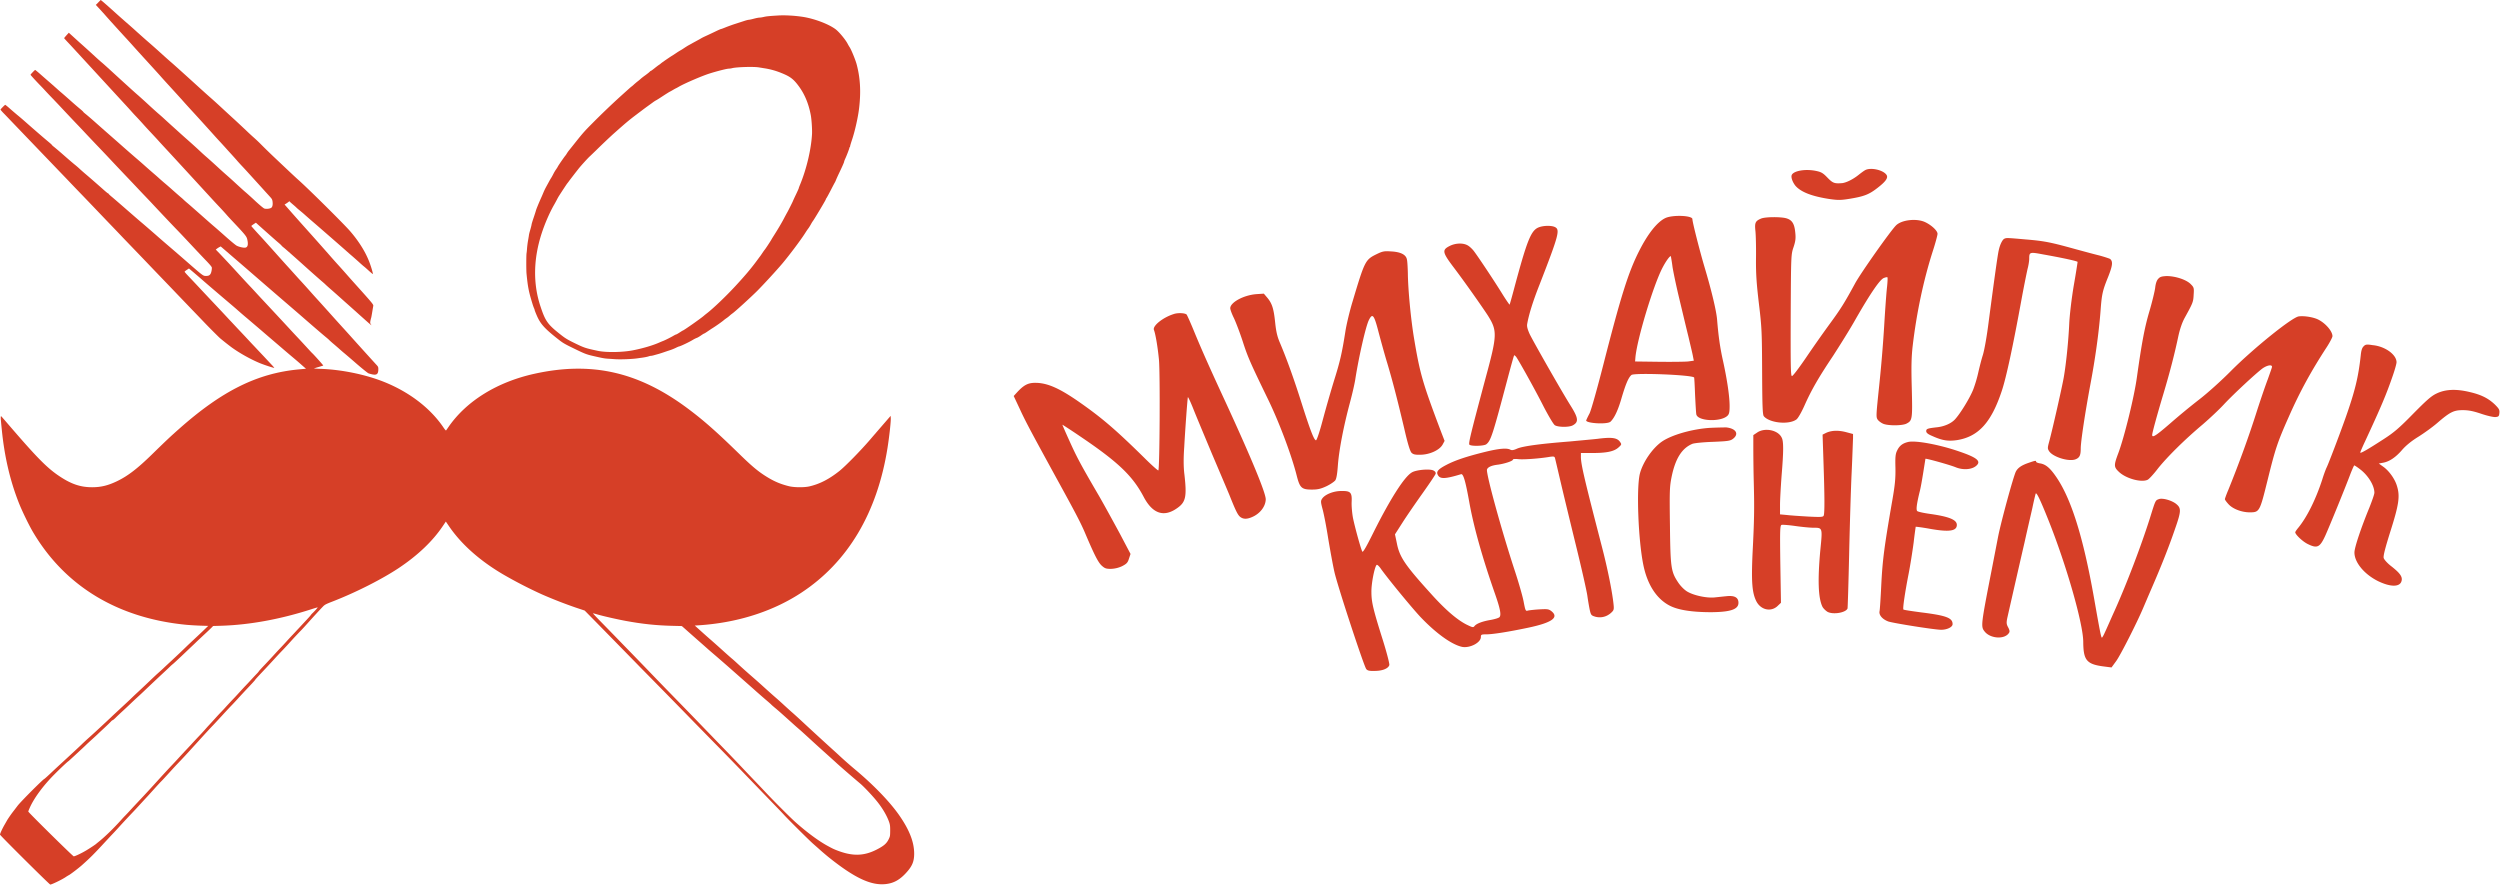 <svg width="403" height="143" fill="none" xmlns="http://www.w3.org/2000/svg"><path d="M96.266 99.038c1.013.297 3.224.796 4.618 1.056 2.686.493 4.884.722 7.388.786l1.64.041.577.506c.311.28 1.175 1.043 1.907 1.687.739.648 1.556 1.37 1.823 1.61.267.232.719.621.992.853.277.233 1.246 1.077 2.154 1.87.907.803 2.089 1.842 2.632 2.321.54.479 1.401 1.232 1.9 1.684.507.442 1.232 1.083 1.617 1.407.388.331.753.648.81.712.054.071.331.304.598.53.54.442.992.85 2.632 2.322.591.543 1.182 1.052 1.3 1.154.121.091.837.745 1.596 1.44.753.696 1.958 1.789 2.673 2.427.712.641 1.516 1.363 1.789 1.619.459.422 2.626 2.302 3.75 3.243.537.452 1.802 1.772 2.541 2.666.972 1.161 1.759 2.477 2.127 3.553.141.415.168.628.168 1.373-.006.804-.02.915-.195 1.286-.351.766-.777 1.147-1.971 1.762-2.127 1.089-4.003 1.11-6.595.064-.449-.183-.618-.267-1.408-.699-1.441-.796-3.308-2.18-5.13-3.806-.837-.753-3.328-3.243-4.793-4.798a266.393 266.393 0 0 0-2.005-2.109 333.11 333.11 0 0 1-2.005-2.109 365.83 365.83 0 0 0-3.625-3.763 737.656 737.656 0 0 0-2.217-2.294 898.798 898.798 0 0 0-2.849-2.946c-1.414-1.451-3.088-3.172-3.52-3.614-.155-.162-1.154-1.191-2.217-2.295a854.123 854.123 0 0 0-4.361-4.501 810.395 810.395 0 0 0-3.652-3.753c-.787-.803-1.407-1.454-1.37-1.454.044-.007.344.068.681.169zm-45.342-.76c-.168.19-.401.422-.506.527-.115.098-.26.26-.324.358-.064.097-.513.597-.999 1.11-.486.52-1.053 1.134-1.266 1.356-.209.233-.506.55-.661.712-.155.156-.584.618-.949 1.019a42.62 42.62 0 0 1-.951 1.026 48.56 48.56 0 0 0-.915.979 108.93 108.93 0 0 1-1.634 1.758c-.553.577-1.005 1.076-1.005 1.103 0 .027-.122.169-.26.317-.149.149-.584.611-.972 1.033-.385.422-.804.864-.922.985-.121.122-.563.598-.985 1.063-.422.466-.895.972-1.05 1.127-.155.156-.597.635-.986 1.056-.378.429-.78.851-.88.949-.098.098-.544.57-.98 1.056-.441.486-.907.992-1.032 1.127-.128.131-.408.449-.628.702-.226.253-.648.712-.941 1.019-.298.31-.888.941-1.31 1.407-.429.455-.857.921-.959 1.019-.097.108-.526.564-.948 1.026a69.42 69.42 0 0 1-1.337 1.434c-.31.331-1.147 1.232-1.85 2.004a197.77 197.77 0 0 1-3.34 3.624c-.274.291-.838.895-1.24 1.33a35.99 35.99 0 0 1-.958 1.022c-.121.118-.401.422-.628.675-1.188 1.323-2.619 2.717-3.587 3.483-.19.155-.368.296-.385.317-.098.104-.844.604-1.492.999-.766.479-1.947 1.042-2.16 1.042-.135 0-7.324-7.093-7.324-7.218 0-.037.084-.276.196-.519.675-1.59 2.21-3.678 4.06-5.524.975-.979 2.116-2.048 2.23-2.089.021-.013.416-.374.882-.803.459-.422 1.053-.978 1.323-1.225.273-.253.57-.536.668-.634.098-.098.513-.479.915-.844.402-.364.817-.746.915-.843.097-.098.577-.544 1.053-.986.479-.442.965-.914 1.076-1.042.112-.122.24-.226.29-.226.041 0 .267-.189.5-.422.233-.233.74-.712 1.127-1.063.388-.358.972-.901 1.303-1.225.33-.317.824-.773 1.09-1.019.274-.246.797-.732 1.161-1.083a408.57 408.57 0 0 1 3.413-3.209c.31-.291.641-.604.739-.706.098-.097.277-.246.388-.337.122-.091.716-.648 1.337-1.232.62-.59 1.38-1.309 1.68-1.596.31-.29.642-.604.74-.705.097-.098.634-.597 1.18-1.11.551-.506 1.121-1.05 1.267-1.198l.266-.273 1.374-.041c4.58-.148 9.521-1.063 14.496-2.672.52-.17.965-.297.979-.287.014.02-.115.182-.283.368zM15.824.413l-.375.378.628.674c.344.378.753.83.908 1.006.297.351 2.076 2.315 3.193 3.53.381.408.965 1.052 1.31 1.44.344.389 1.434 1.59 2.426 2.673.986 1.083 1.924 2.109 2.069 2.288.155.175.57.634.921 1.019 1.26 1.38 2.194 2.4 2.809 3.098.344.384.934 1.032 1.31 1.44.843.915 2.807 3.081 3.516 3.878.29.324.733.81.986 1.076.253.273.584.641.739.81.155.175.61.681 1.02 1.127.407.449.85.941.978 1.096.135.156.48.537.776.85.297.311.773.831 1.07 1.162.297.324.895.985 1.337 1.47.442.487 1.043 1.148 1.33 1.469.29.317.661.725.823.907.24.267.3.395.337.682.058.486 0 .81-.168.979-.182.175-.83.26-1.161.148-.139-.05-.753-.563-1.499-1.252a54.688 54.688 0 0 0-1.465-1.33c-.118-.084-.793-.698-1.512-1.356a71.083 71.083 0 0 0-1.549-1.4 71.18 71.18 0 0 1-1.407-1.265 107.89 107.89 0 0 0-1.759-1.59 31.44 31.44 0 0 1-1.09-.978 96.325 96.325 0 0 0-2.16-1.958 91.149 91.149 0 0 1-1.198-1.07c-.395-.357-.993-.9-1.323-1.194-.324-.297-.838-.759-1.134-1.036a32.439 32.439 0 0 0-1.064-.941 97.898 97.898 0 0 1-1.674-1.519c-.641-.59-1.31-1.187-1.485-1.343-.317-.26-1.718-1.525-4.377-3.961-.696-.641-1.394-1.266-1.556-1.39-.156-.135-.642-.557-1.064-.952a160.979 160.979 0 0 0-2.51-2.27c-.254-.234-.74-.669-1.077-.98l-.611-.553-.378.415c-.206.233-.375.435-.375.46 0 .02.24.286.527.596.297.31.78.83 1.083 1.161 2.07 2.25 7.473 8.126 8.09 8.794.415.442.901.985 1.09 1.194.183.21.564.628.844.915.274.29.773.83 1.097 1.194.324.368.908 1 1.293 1.407.388.415 1.02 1.09 1.4 1.519.389.422 1.02 1.11 1.422 1.539.59.64 2.4 2.601 7.08 7.703.233.253.76.824 1.182 1.266.415.442.888.961 1.056 1.16.162.19.57.635.902.986 2.095 2.217 2.335 2.504 2.447 2.976.216.914.077 1.367-.416 1.367-.35 0-.941-.142-1.272-.318-.155-.07-.965-.739-1.802-1.484-.83-.74-1.705-1.505-1.934-1.694-.233-.196-1.141-.992-2.025-1.779-.885-.779-1.85-1.633-2.147-1.88a14.821 14.821 0 0 1-.618-.539 6.393 6.393 0 0 0-.452-.408c-.21-.176-.81-.699-1.33-1.161a52.875 52.875 0 0 0-1.451-1.259c-.267-.233-.618-.536-.773-.681-.155-.142-.537-.48-.844-.74-.31-.266-.972-.843-1.478-1.295-.5-.452-1.14-.999-1.414-1.232a255.402 255.402 0 0 1-2.042-1.781c-.844-.753-1.985-1.745-2.518-2.217-.544-.473-1.452-1.28-2.035-1.795a56.122 56.122 0 0 0-1.465-1.26c-.226-.175-.415-.343-.415-.374 0-.03-.247-.253-.544-.5-.303-.245-.978-.83-1.498-1.295-.52-.466-1.175-1.033-1.442-1.265a21.564 21.564 0 0 1-.772-.675c-.156-.139-.615-.547-1.02-.901a190.86 190.86 0 0 1-1.583-1.38c-.459-.409-.867-.74-.894-.74-.057 0-.712.676-.746.774-.014.04.867 1.005 1.738 1.9.132.13.415.435.628.667.21.233.74.79 1.168 1.232.428.449 1.006 1.053 1.276 1.343.688.739 2.548 2.71 2.879 3.047.155.162.78.823 1.397 1.485.621.654 1.478 1.562 1.907 2.004.429.452 1.033 1.083 1.336 1.407a519.31 519.31 0 0 0 3.49 3.692c.443.465 1.064 1.12 1.364 1.44.31.331.908.962 1.337 1.408.428.449.985 1.032 1.238 1.31.675.725 2.724 2.898 3.618 3.826.824.85.972 1.012 2.927 3.094.668.715 1.478 1.569 1.795 1.9.76.78 1.053 1.133 1.12 1.295.021.071.008.324-.04.564-.114.597-.337.817-.83.817-.547 0-.408.104-3.308-2.427a379.886 379.886 0 0 0-2.602-2.25 200.5 200.5 0 0 1-2.356-2.042c-.928-.81-1.866-1.616-2.076-1.795-.209-.169-1.258-1.076-2.322-2.004a291.84 291.84 0 0 0-2.51-2.173c-.325-.26-.585-.507-.585-.544 0-.033-.037-.064-.077-.064s-.3-.206-.577-.449c-.929-.83-2.4-2.109-3.075-2.682-.365-.31-.797-.689-.949-.837a13.817 13.817 0 0 0-.759-.655c-.26-.209-1.006-.843-1.654-1.414a68.455 68.455 0 0 0-1.61-1.38c-.246-.189-.442-.364-.442-.395 0-.027-.246-.253-.543-.499-.513-.415-2.295-1.954-3.777-3.263-.351-.31-.922-.803-1.273-1.083a88.78 88.78 0 0 1-1.252-1.076c-.337-.3-.648-.547-.682-.547-.064 0-.715.661-.759.766-.007.02.182.253.422.506.246.246.823.85 1.28 1.33l2.287 2.385c.797.83 1.864 1.94 2.363 2.463.506.527 1.343 1.4 1.863 1.94.52.544 1.647 1.718 2.498 2.602.85.895 1.97 2.062 2.497 2.602.52.543 1.617 1.684 2.427 2.534 1.59 1.667 2.802 2.919 3.244 3.385.148.155.526.55.837.88.31.324 1.006 1.046 1.549 1.61.543.563 1.667 1.731 2.498 2.602.83.87 1.94 2.024 2.463 2.568.52.54 1.52 1.582 2.218 2.314.695.722 1.789 1.863 2.427 2.531.64.661 1.512 1.57 1.934 2.011.739.78 2.42 2.464 2.639 2.639a47.084 47.084 0 0 0 1.792 1.414c1.296.941 3.034 1.913 4.546 2.547.682.284 2.31.817 2.35.773.013-.013-.17-.233-.409-.486-.24-.253-.83-.884-1.316-1.407-.486-.513-1.154-1.225-1.485-1.576-.33-.344-.803-.85-1.057-1.127-.246-.266-.722-.772-1.053-1.123-.33-.345-.85-.901-1.16-1.232-.301-.324-.618-.661-.696-.739l-1.02-1.097a401.81 401.81 0 0 0-1.548-1.646c-.365-.385-1.11-1.181-1.654-1.758-.55-.584-1.212-1.296-1.485-1.583-.274-.29-.591-.628-.706-.746-.597-.62-.874-.934-.864-.985 0-.037.155-.162.351-.29l.345-.226.759.64c.415.352 1.056.902 1.42 1.222.851.746 2.893 2.484 4.216 3.608.564.479 1.253 1.063 1.52 1.309.273.24.934.816 1.484 1.272.544.466 1.556 1.323 2.252 1.92.688.597 1.653 1.42 2.133 1.829.479.408 1.032.884 1.238 1.06.2.175.942.81 1.654 1.407a69.427 69.427 0 0 1 1.627 1.4c.182.162.395.344.466.401.07.048.09.098.047.098-.044 0-.564.048-1.168.105-6.67.638-12.35 3.469-19.259 9.603-1.407 1.246-2.035 1.836-4.37 4.114-2.316 2.264-3.875 3.462-5.593 4.289-1.478.712-2.609.985-4.043.985-1.857 0-3.359-.506-5.242-1.765-1.9-1.258-3.476-2.834-7.425-7.4C1.225 68.28.402 67.322.33 67.245c-.267-.318-.274-.287-.047 1.94C.705 73.525 1.6 77.395 3 80.968c.526 1.35 1.694 3.763 2.393 4.923 5.136 8.605 13.55 13.704 24.436 14.807.597.064 1.687.128 2.413.155l1.323.041-.618.597c-.337.331-1.11 1.053-1.71 1.616a78.77 78.77 0 0 0-1.35 1.276c-.467.455-1.203 1.161-2.232 2.116-.564.519-1.181 1.096-1.37 1.278-.2.183-.598.55-.888.804-.29.259-.857.796-1.266 1.187-.408.395-1.232 1.168-1.829 1.725a52.506 52.506 0 0 0-1.272 1.204c-.162.162-.797.746-2.484 2.315-.19.176-.466.429-.598.564-.216.209-1.478 1.386-2.47 2.301-.176.162-.713.655-1.195 1.083-.486.435-.972.891-1.09 1.012-.2.2-1.796 1.688-3.4 3.159-.374.344-1.103 1.019-1.626 1.515-.513.486-.979.901-1.02.914-.232.078-3.8 3.658-4.306 4.32-.226.3-.564.745-.753.985-.33.428-.773 1.076-.935 1.35-.04.077-.233.408-.422.739-.337.577-.732 1.434-.732 1.582 0 .128 7.979 8.055 8.107 8.055.226 0 1.802-.759 2.437-1.174.216-.149.486-.311.584-.358.273-.149 1.512-1.09 2.069-1.583 1.316-1.167 1.991-1.842 3.807-3.813.5-.54.986-1.059 1.083-1.161.098-.097.544-.57.98-1.052a141.428 141.428 0 0 1 2.369-2.548c.199-.206.752-.803 1.225-1.323.48-.519.979-1.063 1.104-1.194.128-.132.597-.662 1.053-1.161a66.65 66.65 0 0 1 1.07-1.168c.286-.28.56-.577 1.66-1.785.422-.465.928-1.009 1.124-1.211.81-.844 1.161-1.218 3.18-3.442 1.167-1.289 2.278-2.49 2.463-2.672.183-.189.844-.901 1.465-1.576a97.617 97.617 0 0 1 1.441-1.549c.176-.176.669-.695 1.09-1.161.422-.465 1.226-1.329 1.79-1.927.563-.59 1.025-1.103 1.025-1.133 0-.038.466-.547 1.026-1.141.564-.59 1.367-1.458 1.79-1.92.705-.766.934-1.019 1.778-1.9a61.86 61.86 0 0 0 1.07-1.16 67.35 67.35 0 0 1 1.836-1.958 58.07 58.07 0 0 0 1.04-1.14c.887-.992 1.836-2.025 2.366-2.575.33-.337.435-.401 1.653-.874 3.75-1.464 7.881-3.56 10.592-5.362 3.074-2.048 5.48-4.346 7.094-6.752l.5-.745.506.745c1.964 2.892 4.958 5.558 8.718 7.768a70.638 70.638 0 0 0 6.298 3.243 73.655 73.655 0 0 0 5.454 2.126l1.408.469.88.894c.487.493 2.195 2.237 3.798 3.874 1.603 1.64 3.476 3.546 4.151 4.245.675.688 1.816 1.842 2.528 2.568a1722.96 1722.96 0 0 1 6.305 6.441c1.394 1.421 3.088 3.152 3.767 3.84a636.764 636.764 0 0 1 4.819 4.961c.817.843 1.985 2.061 2.603 2.699 2.399 2.484 2.835 2.926 3.378 3.52.858.914 4.017 4.052 4.58 4.538.267.24.804.705 1.175 1.043.378.337.979.843 1.336 1.134 4.172 3.34 6.825 4.592 9.198 4.332 1.316-.141 2.302-.698 3.375-1.9.908-1.012 1.212-1.758 1.218-2.982 0-1.873-.752-3.82-2.399-6.192-1.506-2.167-4.105-4.87-7.122-7.394a64.865 64.865 0 0 1-2.288-2.004 86.58 86.58 0 0 0-1.337-1.222 606.722 606.722 0 0 1-4.911-4.508 85.287 85.287 0 0 0-1.505-1.373c-.206-.169-.83-.739-1.401-1.259a56.332 56.332 0 0 0-1.498-1.343c-.253-.216-1.05-.928-1.766-1.576a97.854 97.854 0 0 0-1.724-1.535 118.61 118.61 0 0 1-2.778-2.483c-.253-.233-.57-.513-.705-.618a89.352 89.352 0 0 1-1.543-1.373 183.64 183.64 0 0 0-1.785-1.59c-.274-.233-.972-.85-1.55-1.373l-1.056-.948.378-.024a40.55 40.55 0 0 0 1.505-.118c5.715-.547 10.983-2.322 15.276-5.142 7.524-4.94 12.259-12.904 13.916-23.385.284-1.788.557-4.265.52-4.785l-.02-.35-.955 1.103c-.53.614-1.59 1.835-2.356 2.73-1.519 1.771-4.01 4.312-4.955 5.058-1.667 1.322-3.159 2.088-4.82 2.476-.83.196-2.45.183-3.307-.027-1.276-.317-2.245-.715-3.345-1.373-1.492-.894-2.518-1.738-4.644-3.813-3.71-3.62-5.813-5.473-8.354-7.363-7.938-5.908-15.495-7.612-24.71-5.57-5.997 1.329-10.915 4.376-13.807 8.54-.196.29-.385.553-.415.59-.034.03-.216-.175-.409-.466-2.126-3.151-5.58-5.783-9.724-7.413-2.953-1.154-6.68-1.92-10.01-2.048a15.677 15.677 0 0 1-1.155-.064c.014-.014.351-.122.746-.233.402-.122.74-.226.76-.24.026-.027-1.55-1.795-1.81-2.018-.064-.054-.492-.52-.948-1.019-.466-.506-1.05-1.14-1.303-1.407-.26-.273-.894-.948-1.407-1.511a1061.739 1061.739 0 0 0-4.223-4.539c-.33-.35-.766-.823-.978-1.053-.21-.233-.621-.675-.915-.992-.61-.648-.85-.9-2.049-2.207a204.323 204.323 0 0 0-3.132-3.364l-.564-.584.176-.135c.098-.077.273-.189.392-.253l.226-.118 2.194 1.893a839.74 839.74 0 0 1 2.602 2.244c2.413 2.092 5.417 4.687 5.947 5.136.358.31 1.211 1.043 1.88 1.62 1.978 1.724 3.699 3.209 4.27 3.678.296.24.583.492.64.563.065.064.298.273.527.473.233.189.662.563.952.816.287.26.675.597.857.746.182.145 1.09.921 2.012 1.724.921.797 1.795 1.498 1.94 1.563.142.054.443.138.669.182.695.128.921-.091.921-.87-.006-.331-.027-.389-.364-.746a789.187 789.187 0 0 1-4.023-4.451c-.422-.473-1.043-1.161-1.38-1.526a375.307 375.307 0 0 1-2.218-2.463c-.888-.985-1.627-1.809-1.648-1.829a90.73 90.73 0 0 1-1.238-1.373c-.655-.74-1.38-1.539-1.614-1.792-.24-.253-.681-.746-.992-1.09-.31-.344-.894-.999-1.303-1.44a566.658 566.658 0 0 1-2.18-2.434c-.797-.884-1.617-1.802-1.83-2.031-1.063-1.147-1.687-1.856-1.687-1.886 0-.02.169-.155.365-.287l.374-.246.176.162c.793.715 3.017 2.692 3.412 3.023.273.226.52.459.547.506.03.057.199.206.378.344.175.132 1.492 1.296 2.93 2.582a245.027 245.027 0 0 0 3.094 2.75c.267.226.578.492.676.597.104.105.536.493.958.857.422.365 1.4 1.239 2.174 1.934.78.688 1.745 1.555 2.153 1.92.408.367.972.867 1.252 1.12.284.253.598.526.706.61l.189.15-.122-.19c-.105-.155-.111-.246-.064-.526.037-.182.084-.385.105-.442.04-.122.07-.26.219-1.161.054-.35.122-.715.138-.823.038-.226-.084-.375-2.953-3.567a161.637 161.637 0 0 1-1.512-1.704c-.29-.33-.908-1.02-1.374-1.532a112.311 112.311 0 0 1-1.407-1.59 577.137 577.137 0 0 0-3.659-4.116c-.435-.486-1.38-1.542-2.096-2.355l-1.296-1.472.324-.202c.176-.115.345-.246.382-.287.033-.057.06-.057.104 0 .03.04.277.26.544.486.273.233.526.452.56.5.044.05.277.253.53.455.253.206.617.513.81.688.196.176.78.689 1.296 1.134 1.013.867 4.826 4.194 5.36 4.67.175.162.628.557 1.012.884.378.331.901.79 1.155 1.026.253.233.563.503.681.597.129.092.5.422.83.726.338.304.622.543.642.526.04-.047-.155-.78-.429-1.562-.597-1.738-1.71-3.58-3.216-5.325-1.013-1.18-6.838-6.951-8.452-8.372-.155-.135-.874-.803-1.59-1.478-.718-.675-1.795-1.697-2.392-2.26-.598-.57-1.408-1.357-1.796-1.752a26.056 26.056 0 0 0-1.195-1.147 42.16 42.16 0 0 1-1.343-1.238 219.09 219.09 0 0 0-1.83-1.711 303.956 303.956 0 0 1-2.173-1.998 89.347 89.347 0 0 0-1.731-1.569c-.297-.253-1.077-.958-1.739-1.556-2.005-1.828-4.398-3.981-4.657-4.194-.135-.111-.895-.786-1.688-1.505a115.752 115.752 0 0 0-1.9-1.687c-.253-.21-1.104-.972-1.907-1.687A86.165 86.165 0 0 0 20.2 3.482c-.222-.195-1.063-.934-1.856-1.653C16.994.618 16.282 0 16.221 0c-.003.024-.189.2-.398.412z" fill="#D63F27"/><path d="M122.275 10.855c.254.04.669.105.922.149a11.9 11.9 0 0 1 2.808.783c1.401.563 1.934.978 2.801 2.166.915 1.265 1.536 2.75 1.88 4.538.142.706.247 2.35.213 3.095-.135 2.47-.874 5.608-1.9 8.112-.135.317-.24.604-.24.648 0 .034-.202.492-.456 1.019-.253.526-.459.978-.459.992 0 .047-.732 1.512-.928 1.856-.098.175-.33.597-.513.951-.364.702-.965 1.721-1.549 2.64-.209.33-.435.687-.499.809-.142.267-1.027 1.603-1.091 1.653-.02.02-.162.21-.303.422-.139.21-.324.48-.409.597-.091.112-.395.527-.682.915-.901 1.204-1.822 2.294-3.348 3.941-1.498 1.62-3.53 3.567-4.61 4.397-.176.132-.395.317-.493.402-.506.435-3.223 2.341-3.345 2.341-.013 0-.253.142-.52.318-.266.175-.519.317-.563.317-.037 0-.226.09-.409.199-.435.26-1.394.739-1.711.857-.131.047-.415.169-.628.26-.992.442-2.555.907-4.121 1.221-1.731.351-4.39.395-5.771.098-2.012-.428-2.18-.486-3.875-1.316-.965-.472-1.367-.719-2.005-1.218-2.18-1.71-2.535-2.193-3.328-4.572-1.238-3.685-1.174-7.69.183-11.855.513-1.569 1.252-3.276 1.991-4.572.192-.33.402-.725.48-.88.077-.156.239-.446.364-.635.465-.722 1.195-1.835 1.279-1.933.05-.058.21-.267.351-.466.267-.351.746-.979 1.434-1.856.385-.493 1.61-1.842 1.887-2.075.085-.078.513-.493.952-.915.972-.958 2.187-2.109 2.828-2.686 1.998-1.771 2.441-2.152 3.723-3.118.422-.323.888-.668 1.019-.772.135-.098.453-.338.706-.52.253-.182.634-.456.844-.61a4.74 4.74 0 0 1 .563-.375c.098-.04.598-.358 1.121-.705.52-.338 1.012-.648 1.09-.682.084-.04.311-.162.5-.277.195-.118.415-.24.492-.273.078-.034.301-.155.493-.267.894-.52 3.716-1.738 4.924-2.119 1.188-.378 2.815-.79 3.139-.79.135 0 .351-.033.493-.07.665-.186 3.402-.27 4.276-.139zm3.102-8.355c-1.384.085-1.836.129-2.271.233-.24.058-.547.105-.682.105s-.54.077-.901.175c-.361.098-.733.176-.824.176-.091 0-.442.09-.786.206-.338.11-1.013.33-1.499.486a29.8 29.8 0 0 0-1.478.536c-.331.138-.641.253-.682.253-.047 0-.401.149-.773.33-.378.183-.992.473-1.357.642-.837.388-.81.371-1.232.614-.189.111-.506.28-.702.388-.192.105-.506.273-.705.388-.189.105-.442.246-.564.31-.111.065-.401.247-.634.402-.233.162-.506.33-.614.385-.105.057-.409.246-.669.422-.26.175-.577.388-.702.455-.351.213-1.613 1.083-1.762 1.218-.07.071-.222.182-.337.253-.122.078-.435.318-.716.544-.273.222-.536.408-.57.408-.034 0-.118.064-.196.148-.071.085-.374.318-.661.53-.287.203-.638.47-.773.598a9.15 9.15 0 0 1-.493.408c-.135.098-.378.31-.55.459-.162.155-.365.33-.449.384-.142.105-.351.297-1.738 1.543a125.064 125.064 0 0 0-4.61 4.417c-1.182 1.187-1.486 1.525-2.647 2.982-.385.486-.837 1.05-.999 1.252a4.792 4.792 0 0 0-.422.584 2.738 2.738 0 0 1-.253.371c-.162.176-1.212 1.704-1.212 1.765 0 .02-.111.196-.246.395a5.883 5.883 0 0 0-.473.79c-.121.24-.273.512-.337.61a8.06 8.06 0 0 0-.33.564c-.116.209-.338.624-.5.914-.156.287-.345.682-.422.878-.078.189-.22.526-.317.739-.379.836-.83 1.92-.892 2.166-.037.142-.209.681-.388 1.205-.175.513-.317.992-.317 1.052 0 .061-.084.402-.182.746-.196.682-.226.803-.267 1.127-.02.118-.078.486-.138.81-.058.33-.122.87-.149 1.201a8.2 8.2 0 0 1-.077.773c-.051.253-.058 2.764 0 3.3.209 2.146.357 2.885.941 4.785.098.33.226.675.274.773.047.098.09.22.09.266 0 .05.156.46.352.908.577 1.336 1.239 2.082 3.385 3.77.78.62 1.04.782 2.491 1.484 1.802.887 2.123 1.012 3.237 1.265 1.471.338 1.758.395 2.393.436.35.02.823.054 1.056.07.915.071 2.953-.013 3.757-.148.148-.02.374-.057.506-.07.435-.052 1.013-.163 1.212-.24.111-.04.273-.078.364-.078.085 0 .331-.05.537-.115l.766-.212c.209-.065.547-.17.739-.24.199-.07.621-.212.942-.317.324-.098.773-.284.999-.395.226-.115.472-.22.537-.233.273-.047 1.721-.745 2.237-1.07.196-.118.466-.253.604-.303.142-.04.449-.226.696-.395.246-.175.479-.317.513-.317.037 0 .31-.169.604-.375.297-.195.591-.401.655-.435.597-.364 1.667-1.12 1.92-1.35.078-.07.267-.209.422-.317.155-.098.381-.28.506-.395.118-.111.331-.28.459-.37.436-.305 2.893-2.542 3.97-3.611 1.09-1.097 3.159-3.351 4.08-4.441 1.104-1.316 2.808-3.58 3.541-4.7l.28-.436c.098-.155.266-.395.368-.526.104-.135.287-.436.415-.669.128-.232.253-.435.277-.458.111-.091 2.116-3.435 2.116-3.54 0-.034.057-.149.131-.246.071-.105.389-.696.713-1.317.317-.62.604-1.16.634-1.197.027-.04.098-.203.169-.372.064-.168.253-.59.422-.948.57-1.18.884-1.9.884-1.99 0-.058.091-.298.203-.537.233-.506.648-1.596.654-1.731.007-.04.027-.085.048-.085.027 0 .057-.07.064-.162.007-.084.142-.533.297-.998.472-1.39.992-3.712 1.154-5.156.311-2.673.176-4.897-.415-7.087-.199-.715-.851-2.308-1.114-2.7a6.46 6.46 0 0 1-.324-.556c-.344-.668-1.374-1.913-1.934-2.335-1.07-.81-3.25-1.653-5.106-1.977-1.337-.22-3.018-.324-4.223-.247zM300.685 27.42c-.203.1-.684.455-1.063.759-.912.734-2 1.265-2.658 1.341-1.266.101-1.519 0-2.38-.886-.708-.734-.987-.91-1.873-1.088-1.721-.354-3.67 0-3.898.709-.127.405.202 1.214.658 1.746.911.987 2.633 1.645 5.392 2.075 1.417.203 1.848.203 3.265-.025 2.329-.38 3.139-.683 4.506-1.746 1.418-1.089 1.797-1.696 1.443-2.152-.582-.784-2.557-1.189-3.392-.733zM269.6 42.958c.126.835.607 3.138 1.088 5.137.481 2 1.139 4.783 1.494 6.2.329 1.418.683 2.86.734 3.215l.126.632-.936.127c-.507.05-2.658.076-4.734.05l-3.797-.05.051-.633c.253-2.91 2.86-11.54 4.328-14.4.582-1.139 1.266-2.075 1.393-1.923 0 .05.151.81.253 1.645zm-1.114-7.82c-1.316.607-2.835 2.505-4.253 5.314-1.746 3.442-2.936 7.238-5.746 18.222-1.038 4.049-1.975 7.39-2.253 7.972a16.652 16.652 0 0 0-.532 1.088c-.227.506 3.443.734 3.924.228.633-.608 1.24-1.924 1.797-3.898.658-2.202 1.089-3.214 1.57-3.619.481-.38 9.695-.025 10.1.405.025.025.101 1.29.152 2.81.076 1.492.152 2.91.202 3.137.228 1.114 3.975 1.266 5.038.203.253-.253.329-.582.329-1.544 0-1.569-.405-4.252-1.038-7.162-.506-2.252-.759-4.05-.987-6.833-.127-1.417-.912-4.707-2.025-8.428-.734-2.48-1.95-7.212-1.95-7.718 0-.582-3.138-.71-4.328-.178zm15.391.1c-.912.38-1.038.684-.912 1.924.076.607.127 2.607.102 4.454-.026 2.657.101 4.201.481 7.44.455 3.746.48 4.607.506 10.908.025 5.492.076 6.91.278 7.137.912 1.088 4.05 1.417 5.266.506.253-.202.784-1.113 1.291-2.252 1.113-2.506 2.303-4.556 4.607-7.997 1.012-1.57 2.708-4.252 3.695-6.024 2.329-4.049 3.873-6.327 4.506-6.529.253-.101.507-.152.557-.101.051.05.025.784-.076 1.67-.101.886-.304 3.695-.455 6.276a226.552 226.552 0 0 1-.81 9.643c-.507 4.859-.507 4.96-.203 5.39.203.253.608.532.937.658.886.304 2.911.279 3.62-.025 1.012-.506 1.037-.658.911-5.745-.101-3.543-.051-5.087.152-6.858.633-5.34 1.746-10.554 3.214-15.16.431-1.316.785-2.632.785-2.86 0-.506-.987-1.417-2.025-1.898-1.392-.632-3.797-.354-4.683.557-.962.987-5.62 7.593-6.556 9.288-1.721 3.164-2.278 4.075-4.152 6.63a216.821 216.821 0 0 0-3.822 5.442c-1.088 1.594-2.076 2.91-2.228 2.91-.202 0-.227-1.543-.202-9.794.051-9.642.051-9.794.456-10.983.329-.987.379-1.443.278-2.38-.127-1.34-.481-1.973-1.367-2.252-.81-.278-3.468-.278-4.151.026zm-36.022 1.494c-1.114.582-1.772 2.303-3.746 9.667-.38 1.443-.734 2.683-.76 2.708-.025.026-.506-.658-1.063-1.544-1.367-2.227-4.101-6.326-4.734-7.136-.303-.38-.759-.785-1.037-.911-.734-.38-1.899-.33-2.81.126-1.266.633-1.215 1.012.557 3.366 1.848 2.43 4.632 6.403 5.543 7.795 1.595 2.53 1.57 3.163-.379 10.326-2.329 8.73-2.734 10.35-2.557 10.553.278.278 2.379.228 2.734-.076.734-.582 1.038-1.57 3.392-10.452.557-2.1 1.038-3.847 1.088-3.872.026-.05.178.076.329.253.431.607 3.013 5.213 4.43 8.022.81 1.544 1.57 2.835 1.798 2.987.506.329 2.278.354 2.885.025.988-.532.912-1.164-.303-3.113-1.393-2.202-5.974-10.25-6.633-11.59-.354-.785-.48-1.266-.405-1.646.254-1.468.912-3.619 1.975-6.301 3.139-8.074 3.341-8.883 2.506-9.314-.608-.303-2.076-.253-2.81.127zm75.258 1.746c-.304.127-.709.911-.911 1.847-.203.86-.81 5.34-1.62 11.49-.304 2.43-.684 4.53-.937 5.39-.253.785-.557 2.025-.734 2.785a20.952 20.952 0 0 1-.81 2.758c-.532 1.367-2.076 3.898-2.962 4.86-.607.657-1.721 1.138-2.86 1.265-1.595.177-1.772.253-1.772.632 0 .253.253.481.987.785 1.62.734 2.557.86 3.974.658 3.443-.557 5.519-2.81 7.215-7.921.734-2.177 1.847-7.416 3.189-14.78.405-2.202.861-4.429.987-4.96.152-.557.253-1.266.253-1.595 0-1.063.076-1.088 2.228-.683 3.139.557 5.569 1.088 5.569 1.215 0 .05-.253 1.746-.607 3.745-.355 2.1-.659 4.682-.735 6.1-.126 2.86-.506 6.58-.886 8.756-.278 1.594-1.797 8.3-2.328 10.275-.304 1.113-.304 1.215-.026 1.645.608.91 3.089 1.695 4.202 1.316.684-.253.886-.633.886-1.747 0-1.138.709-5.795 1.57-10.426.734-3.898 1.341-8.099 1.62-11.718.202-2.784.329-3.315 1.24-5.568.709-1.796.785-2.454.304-2.86-.127-.075-.886-.328-1.721-.556-.836-.203-2.506-.658-3.721-.987-4.025-1.114-5.038-1.341-8.05-1.594-3.19-.279-3.19-.279-3.544-.127zm-101.179 2.48c-1.848.911-1.924 1.038-3.898 7.643-.456 1.493-.988 3.695-1.165 4.86-.557 3.542-.86 4.833-1.848 7.971a215.81 215.81 0 0 0-1.797 6.276c-.506 1.924-.962 3.265-1.088 3.265-.304 0-.912-1.544-2.355-6.099-1.24-3.923-2.404-7.137-3.493-9.693-.405-.962-.582-1.746-.734-3.189-.228-2.252-.506-3.087-1.266-3.998l-.557-.658-1.164.076c-2.101.151-4.253 1.341-4.253 2.277 0 .203.253.911.608 1.62.329.709.987 2.43 1.443 3.847.784 2.43 1.215 3.391 4.126 9.389 1.746 3.62 3.696 8.807 4.531 12.097.506 2 .785 2.278 2.455 2.278.912 0 1.393-.101 2.329-.532.633-.303 1.266-.734 1.443-.961.203-.304.329-1.14.43-2.607.203-2.43.912-6.124 1.924-9.895.38-1.418.785-3.164.886-3.898.557-3.517 1.671-8.453 2.177-9.44.582-1.164.836-.86 1.57 2 .379 1.417.987 3.644 1.392 4.96.861 2.885 1.62 5.82 2.734 10.528.557 2.455.936 3.644 1.164 3.897.279.279.557.355 1.494.33 1.443-.026 3.012-.734 3.518-1.62l.329-.608-.556-1.442c-3.013-7.972-3.418-9.39-4.38-15.16-.506-3.036-.962-7.845-.987-10.452-.025-.91-.076-1.898-.152-2.201-.152-.785-1.038-1.215-2.557-1.291-1.088-.076-1.366-.025-2.303.43zm125.986 3.974c-.253.253-.43.759-.506 1.467-.076.582-.481 2.253-.911 3.72-.76 2.557-1.215 4.885-2.025 10.63-.431 3.214-2.051 9.743-2.987 12.249-.76 2.024-.76 2.278.101 3.087 1.164 1.089 3.67 1.747 4.632 1.24.203-.1.988-.936 1.671-1.847 1.494-1.847 4.202-4.555 7.214-7.086 1.114-.962 2.684-2.43 3.443-3.265 1.544-1.645 5.088-4.935 6.177-5.745.734-.506 1.518-.658 1.518-.253 0 .127-.329 1.013-.683 2.025-.38.987-1.139 3.214-1.696 4.935-1.316 4.176-2.936 8.63-4.683 12.932-.304.709-.532 1.367-.532 1.443 0 .1.253.455.557.784.684.785 2.152 1.341 3.443 1.341 1.595 0 1.62-.1 2.911-5.314 1.215-4.91 1.544-5.948 3.392-10.098 1.797-4.075 3.62-7.39 6.126-11.237.506-.784.911-1.569.911-1.746 0-.784-1.088-2.075-2.303-2.683-.76-.38-2.253-.632-3.139-.506-1.089.152-7.24 5.112-10.86 8.732-1.493 1.518-3.822 3.619-5.138 4.63a111.009 111.009 0 0 0-4.759 3.924c-2.279 1.974-2.861 2.328-2.861 1.822 0-.33.785-3.214 1.848-6.757 1.013-3.392 1.772-6.327 2.379-9.212.254-1.14.608-2.177 1.013-2.91 1.316-2.38 1.392-2.557 1.443-3.721.076-1.114.051-1.19-.506-1.746-.734-.709-2.456-1.266-3.873-1.266-.76.05-1.013.102-1.317.43zm-158.717 5.694c-1.772.556-3.442 1.923-3.189 2.556.253.658.607 2.708.81 4.808.202 2.227.126 17.615-.101 17.842-.051.05-1.089-.86-2.253-2.024-4.608-4.53-6.759-6.378-10.328-8.883-3.317-2.329-5.291-3.214-7.265-3.214-1.165 0-1.848.354-2.962 1.569l-.506.556 1.012 2.152c.911 1.999 2 3.998 5.848 11.034 3.088 5.618 3.999 7.339 4.733 9.11 1.468 3.442 2.025 4.505 2.582 5.037.507.455.709.531 1.494.531a4.563 4.563 0 0 0 1.797-.43c.734-.38.911-.557 1.114-1.215l.253-.759-1.747-3.315c-.987-1.822-2.48-4.556-3.341-6.049-2.987-5.112-3.62-6.327-4.759-8.858-.633-1.391-1.139-2.556-1.139-2.606 0-.026 1.341.835 2.936 1.923 6.025 4.075 8.379 6.302 10.176 9.718 1.443 2.734 3.291 3.341 5.468 1.747 1.316-.937 1.494-1.848 1.089-5.391-.152-1.215-.152-2.632-.026-4.429.152-2.784.507-7.618.583-7.997.025-.127.43.734.911 1.949.481 1.214 1.822 4.403 2.961 7.136 1.165 2.734 2.431 5.72 2.81 6.631 1.089 2.733 1.393 3.315 1.823 3.619.481.329 1.038.329 1.848-.025 1.265-.532 2.177-1.696 2.202-2.86 0-1.038-2.303-6.605-6.404-15.514-2.38-5.137-3.848-8.402-5.088-11.413-.608-1.494-1.19-2.784-1.266-2.86-.278-.253-1.418-.304-2.076-.076zm191.802 5.213c-.253.253-.379.684-.455 1.468-.38 3.467-.912 5.694-2.456 10.072-1.063 2.987-2.759 7.416-3.037 7.972-.127.254-.456 1.114-.709 1.95-1.063 3.264-2.506 6.149-3.924 7.845-.228.278-.43.582-.43.658 0 .354 1.164 1.467 1.974 1.872 1.57.785 2 .582 2.886-1.366.608-1.342 3.19-7.643 4.076-10.022.278-.683.531-1.266.582-1.266.05 0 .456.253.911.608 1.317.987 2.329 2.632 2.329 3.796 0 .253-.38 1.316-.81 2.404-1.316 3.19-2.405 6.428-2.405 7.213-.025 1.57 1.544 3.492 3.747 4.606 2.05 1.012 3.594 1.012 3.847 0 .178-.658-.228-1.24-1.569-2.303-.734-.557-1.241-1.139-1.316-1.417-.076-.33.253-1.62 1.088-4.277 1.367-4.303 1.569-5.644 1.063-7.289-.329-1.139-1.265-2.455-2.227-3.138l-.709-.506.683-.127c1.013-.177 2.025-.86 3.038-2.024.607-.709 1.493-1.443 2.633-2.151.936-.583 2.303-1.57 3.037-2.202 2.076-1.797 2.683-2.1 4.152-2.1.936 0 1.67.151 2.961.581.962.33 1.975.557 2.304.532.506-.05.582-.127.633-.658.05-.506-.051-.684-.734-1.367-1.064-1.012-2.228-1.594-4.126-2.025-2.152-.506-3.848-.43-5.266.254-.86.404-1.62 1.088-3.797 3.29-2.253 2.303-3.088 3.011-4.784 4.1-2.582 1.67-3.721 2.328-3.721 2.125 0-.076.354-.91.785-1.822 2.607-5.618 3.442-7.592 4.505-10.705.304-.886.557-1.797.557-2.025 0-1.24-1.873-2.581-3.847-2.758-.962-.152-1.165-.127-1.469.202zM275.574 68.974c-2.861.202-6.126 1.139-7.696 2.227-1.544 1.088-3.088 3.366-3.544 5.213-.556 2.38-.253 10.528.557 14.578.633 3.188 2.101 5.492 4.202 6.605 1.367.734 3.646 1.088 6.759 1.088 3.266-.025 4.506-.506 4.379-1.67-.075-.734-.683-1.038-1.898-.911-.532.05-1.418.152-1.949.202-1.291.127-3.392-.329-4.43-.961-.456-.279-1.063-.886-1.443-1.468-1.139-1.721-1.24-2.329-1.316-9.187-.076-5.669-.051-6.226.278-7.87.608-2.911 1.646-4.556 3.316-5.265.279-.126 1.772-.278 3.291-.329 2.43-.101 2.835-.152 3.265-.48 1.038-.785.507-1.67-1.063-1.848-.531 0-1.746.025-2.708.076zm7.67.76l-.608.404v2.202c0 1.215.026 3.72.076 5.567.101 4.025.076 5.948-.202 11.313-.203 4.555-.076 6.327.607 7.694.734 1.442 2.43 1.796 3.494.708l.48-.455-.101-6.226c-.076-5.593-.05-6.226.203-6.327.152-.05 1.139.025 2.202.177s2.38.279 2.911.279c1.494 0 1.494-.026 1.139 3.517-.455 4.91-.354 7.871.355 9.263.151.253.506.608.81.785.911.48 2.961.126 3.215-.557.025-.101.151-3.974.253-8.58.101-4.606.278-10.578.405-13.26.126-2.658.202-5.189.227-5.569v-.708l-1.139-.304c-1.265-.329-2.404-.278-3.265.152l-.506.253.151 4.556c.178 5.213.203 8.123.026 8.503-.101.228-.431.253-2.456.152-1.316-.076-2.86-.177-3.468-.253l-1.113-.102V81.4c0-.86.126-2.986.253-4.733.329-3.922.329-5.542.025-6.099-.557-1.24-2.734-1.695-3.974-.835zm-25.795 1.011c-.633.076-2.658.254-4.506.43-4.835.38-7.493.76-8.379 1.14-.557.253-.86.303-1.088.177-.557-.304-1.797-.203-4.076.354-2.961.734-4.809 1.341-6.252 2.1-1.316.684-1.671 1.089-1.367 1.62.354.683 1.164.658 3.746-.126.355-.102.709 1.088 1.317 4.48.683 3.846 2.05 8.806 4.151 14.804.861 2.455 1.013 3.391.734 3.746-.126.152-.734.329-1.392.455-1.392.228-2.354.608-2.658 1.013-.202.253-.329.202-1.316-.279-1.519-.784-3.392-2.379-5.746-5.01-4.152-4.581-5.013-5.872-5.443-8.074l-.304-1.442 1.215-1.898c.659-1.038 2.127-3.164 3.241-4.733 1.113-1.57 2.05-2.961 2.101-3.138.05-.177-.076-.38-.329-.506-.557-.33-2.836-.127-3.519.303-1.215.709-3.493 4.303-6.177 9.668-1.164 2.354-1.696 3.265-1.797 3.087-.228-.404-1.164-3.796-1.493-5.365-.152-.784-.254-1.948-.228-2.606.076-1.57-.152-1.823-1.671-1.797-1.266 0-2.633.556-3.088 1.24-.253.38-.228.556.101 1.796.203.76.608 2.86.886 4.657.304 1.797.734 4.201.987 5.315.456 2.126 4.734 15.134 5.139 15.691.202.253.481.329 1.367.303 1.24 0 2.177-.379 2.354-.936.051-.203-.354-1.797-.987-3.847-1.646-5.213-1.899-6.327-1.899-7.947-.025-1.366.507-4.023.836-4.352.101-.102.43.227.734.683 1.265 1.746 4.784 6.023 6.252 7.617 2.582 2.734 5.139 4.556 6.81 4.91 1.24.228 3.012-.683 3.012-1.594 0-.38.076-.43.861-.43 1.037 0 3.468-.38 6.733-1.063 3.848-.81 5.037-1.645 3.797-2.658-.456-.354-.633-.38-2-.303-.835.05-1.67.151-1.848.202-.329.101-.379-.025-.658-1.493-.177-.911-.81-3.088-1.392-4.86-2.126-6.453-4.683-15.74-4.506-16.399.127-.38.709-.658 1.797-.784 1.064-.152 2.38-.582 2.38-.81 0-.101.354-.126.861-.076.734.101 3.366-.076 5.138-.38.582-.075.709-.05.785.203.051.202.456 1.923.911 3.872.456 1.949 1.57 6.555 2.481 10.275.911 3.695 1.721 7.314 1.823 8.048.101.734.278 1.746.379 2.252.203.886.253.937.937 1.14.911.227 1.797 0 2.506-.633.456-.43.506-.507.38-1.57-.228-2.024-.962-5.669-1.848-9.06-2.81-10.857-3.392-13.286-3.392-14.526v-.608h1.848c2.329 0 3.493-.253 4.202-.886.531-.48.531-.506.253-.91-.481-.684-1.367-.785-3.696-.482zm50.121.507c-.86.202-1.392.607-1.746 1.366-.279.557-.329 1.038-.279 2.835.025 1.746-.076 2.733-.506 5.213-1.316 7.567-1.57 9.617-1.772 13.514-.101 2.152-.228 4.075-.279 4.328-.151.633.456 1.316 1.393 1.67.81.279 7.493 1.342 8.53 1.342.962 0 1.848-.431 1.848-.911 0-1.013-1.038-1.392-5.113-1.898-1.494-.203-2.734-.38-2.81-.456-.152-.126.279-2.91.836-5.77.278-1.417.632-3.695.81-5.036.151-1.367.329-2.506.329-2.531.025-.026 1.063.101 2.303.329 3.139.557 4.329.354 4.329-.633 0-.835-1.266-1.341-4.329-1.772-1.063-.151-2-.354-2.076-.48-.177-.253-.05-1.164.38-2.961.203-.734.456-2.253.633-3.366.177-1.114.329-2.05.329-2.075.076-.102 3.974.987 4.886 1.366 1.189.481 2.582.38 3.29-.228.861-.734.203-1.316-2.683-2.303-3.189-1.113-7.113-1.847-8.303-1.543zm19.492 3.34c-1.19.405-1.772.81-2.101 1.417-.405.81-2.354 7.947-2.861 10.478-.253 1.316-.734 3.796-1.063 5.492-1.721 8.807-1.746 9.035-1.114 9.819.912 1.164 3.241 1.316 3.924.228.152-.203.101-.456-.127-.886-.278-.506-.303-.734-.151-1.493.531-2.354 2.05-9.035 2.784-12.198.43-1.95 1.013-4.455 1.266-5.568.228-1.114.481-2.151.531-2.303.127-.304.734.962 2.051 4.251 2.886 7.213 5.619 16.729 5.619 19.665.026 3.011.557 3.619 3.57 3.973l.987.127.759-1.038c.709-.987 3.316-6.125 4.304-8.453.253-.582.86-2.024 1.367-3.189 1.62-3.72 2.835-6.807 3.797-9.617 1.038-2.96 1.037-3.39.152-4.1-.735-.556-2.177-.961-2.76-.733-.557.202-.531.177-1.443 3.112-1.417 4.455-3.695 10.453-5.67 14.856-.658 1.443-1.341 3.037-1.569 3.493-.203.48-.431.86-.481.86-.127 0-.279-.734-1.241-6.2-1.772-10.073-3.746-16.374-6.277-19.918-.912-1.29-1.595-1.847-2.481-1.974-.329-.05-.608-.177-.608-.253 0-.227-.126-.202-1.164.152z" fill="#D63F27"/></svg>